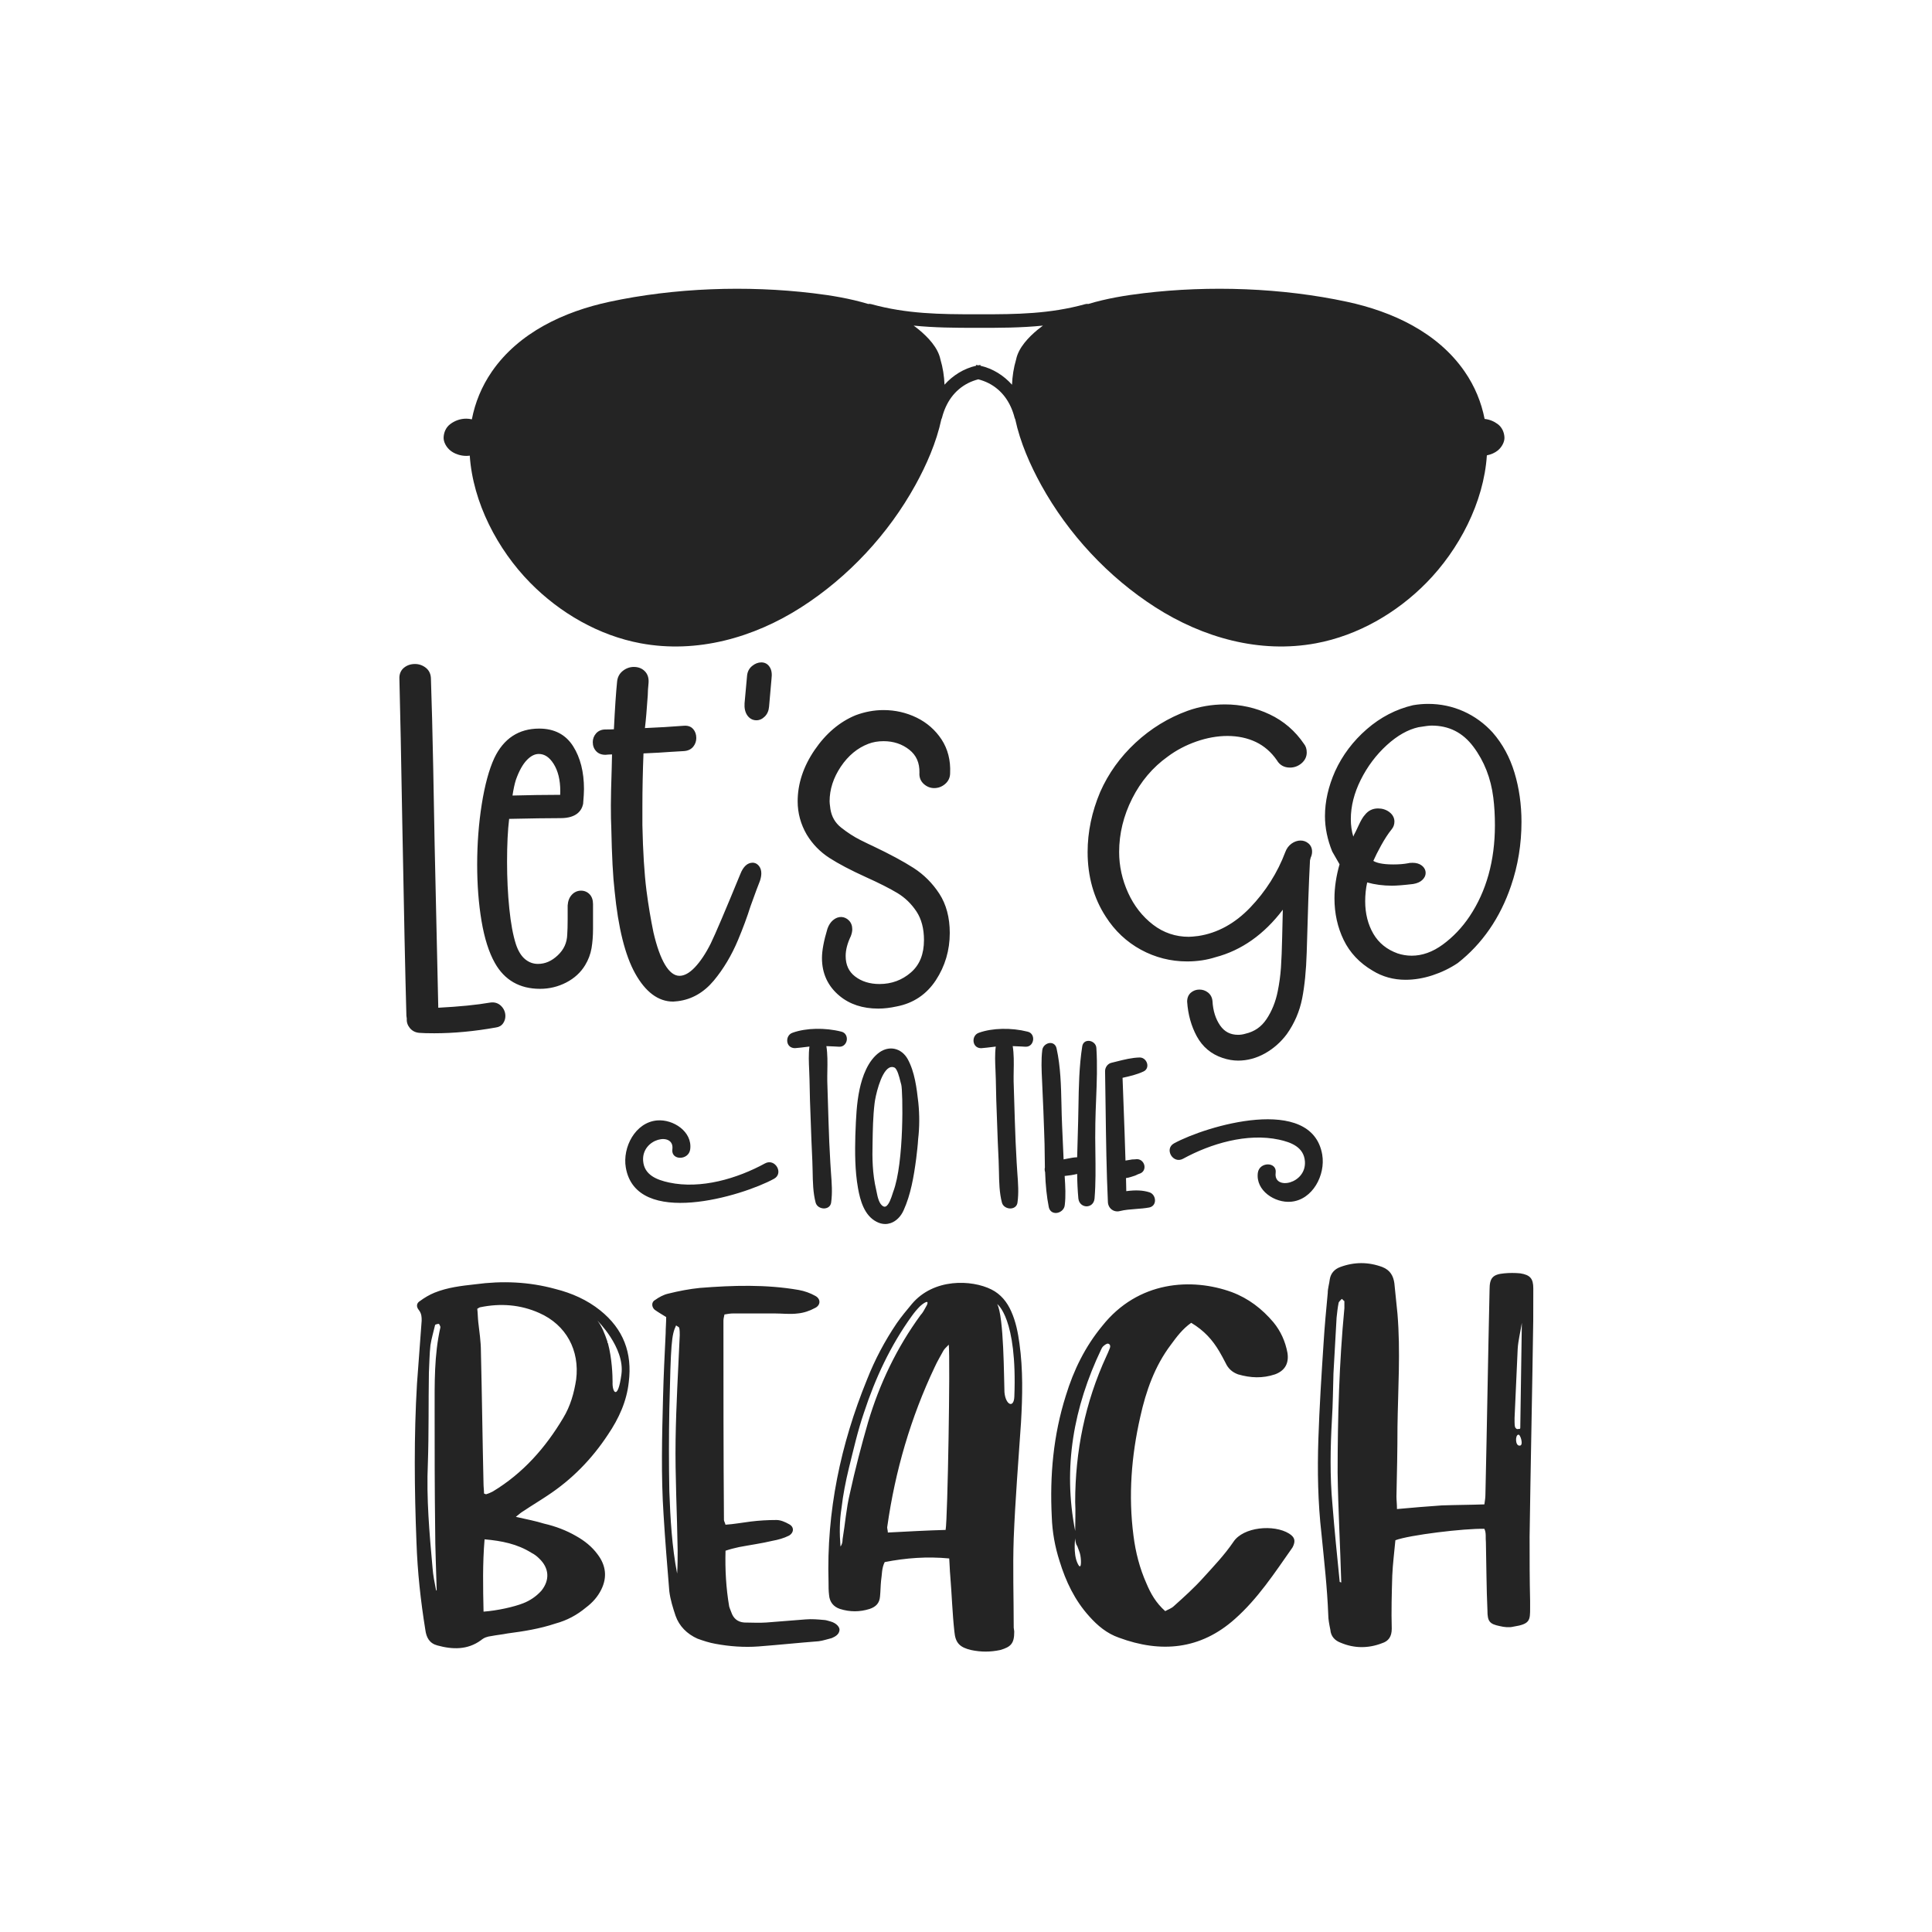 <?xml version="1.0" encoding="utf-8"?>
<!-- Generator: Adobe Illustrator 21.0.0, SVG Export Plug-In . SVG Version: 6.00 Build 0)  -->
<svg version="1.1" id="Calque_1" xmlns="http://www.w3.org/2000/svg" xmlns:xlink="http://www.w3.org/1999/xlink" x="0px" y="0px"
	 viewBox="0 0 600 600" style="enable-background:new 0 0 600 600;" xml:space="preserve">
<style type="text/css">
	.st0{fill:#242424;}
</style>
<path class="st0" d="M186.37,406.93c-4.04-3.23-8.73-5.33-13.9-6.63c-8.24-2.26-16.48-2.58-24.89-1.45
	c-4.36,0.48-8.56,0.97-12.6,2.59c-1.62,0.65-3.23,1.62-4.52,2.58c-1.13,0.65-1.29,1.78-0.32,2.91c0.81,1.13,0.81,2.1,0.81,3.23
	c-0.48,6.46-0.97,12.93-1.45,19.55c-0.97,16.32-0.81,32.81-0.16,49.29c0.32,9.21,1.29,18.1,2.75,27.15c0.32,2.42,1.29,4.2,3.72,4.85
	c4.69,1.29,9.37,1.45,13.57-1.62c0.97-0.81,1.94-1.13,3.23-1.29c1.62-0.32,3.39-0.48,5.01-0.81c5.01-0.65,10.02-1.45,14.87-3.07
	c3.56-0.97,6.63-2.59,9.53-5.01c1.94-1.46,3.56-3.23,4.69-5.5c1.94-3.88,1.45-7.6-1.13-10.99c-1.78-2.42-4.04-4.2-6.63-5.66
	c-3.07-1.78-6.46-3.07-10.02-3.88c-2.59-0.81-5.17-1.29-8.73-2.1c1.13-0.97,1.78-1.45,2.59-1.94c2.42-1.62,4.85-3.07,7.27-4.69
	c7.6-5.01,13.74-11.31,18.75-18.91c3.39-5.01,5.82-10.34,6.46-16.32C196.39,420.18,193.64,412.75,186.37,406.93z M136.76,412.26
	c-1.94,8.57-1.78,17.29-1.78,25.86c0,12.12,0,24.24,0.16,36.36c0,6.46,0.32,12.93,0.48,19.39c0,0-0.16,0-0.16,0.16
	c-0.48-2.42-0.97-4.85-1.13-7.11c-0.97-10.83-1.94-21.66-1.45-32.48c0.32-9.37,0.16-18.75,0.32-28.12c0.16-2.91,0.16-5.82,0.48-8.56
	c0.32-2.1,0.97-4.2,1.45-6.3c0.16-0.16,0.81-0.32,1.13-0.32c0.16,0,0.32,0.48,0.48,0.81C136.76,411.94,136.76,412.1,136.76,412.26z
	 M165.04,482.24c0.97,0.48,1.78,1.13,2.42,1.78c3.07,2.91,3.39,6.63,0.65,10.02c-1.62,1.78-3.56,3.07-5.66,3.88
	c-2.91,1.13-7.92,2.26-12.28,2.59c-0.16-7.6-0.32-14.87,0.32-22.46C155.82,478.52,160.67,479.49,165.04,482.24z M178.93,428.43
	c-0.65,4.2-1.78,8.24-4.04,11.96c-5.49,9.21-12.44,17.13-21.82,22.79c-0.65,0.32-1.29,0.65-1.94,0.81c-0.16,0.16-0.32,0-0.81-0.16
	c0-0.97-0.16-2.1-0.16-3.07c-0.32-13.74-0.48-27.47-0.81-41.05c0-3.07-0.48-6.14-0.81-9.05c-0.16-1.45-0.16-2.91-0.32-4.2
	c0.48-0.32,0.81-0.49,0.97-0.49c6.3-1.29,12.44-0.81,18.26,1.78C175.86,411.46,180.07,419.37,178.93,428.43z M192.99,426.81
	c-1.13,8.4-2.91,5.49-2.75,2.42c0-2.1-0.16-7.27-1.45-12.12c-0.16-0.16-0.16-0.16-0.16-0.16v-0.16c0-0.09,0-0.16,0-0.16
	c-0.81-2.42-1.78-4.85-3.07-6.46C185.24,409.84,194.13,418.41,192.99,426.81z M257.96,503.57c-0.65-0.16-1.45-0.49-2.26-0.49
	c-1.78-0.16-3.56-0.32-5.49-0.16c-4.04,0.32-8.08,0.65-12.28,0.97c-2.26,0.16-4.52,0-6.79,0c-2.1-0.16-3.39-1.29-4.04-3.23
	c-0.16-0.48-0.48-1.13-0.65-1.78c-0.97-5.66-1.29-11.47-1.13-17.29c1.45-0.49,2.75-0.81,4.2-1.13c3.39-0.65,6.95-1.13,10.34-1.94
	c1.78-0.32,3.56-0.81,5.17-1.62c1.62-0.97,1.62-2.75,0-3.56c-1.13-0.65-2.59-1.29-3.88-1.29c-2.75,0-5.49,0.16-8.08,0.49
	c-2.59,0.32-5.17,0.81-7.76,0.97c-0.16-0.65-0.48-1.13-0.48-1.46c-0.16-20.69-0.16-41.21-0.16-61.89c0-0.65,0.16-1.13,0.32-1.94
	c0.97-0.16,1.78-0.32,2.75-0.32c4.2,0,8.56,0,12.77,0c2.42,0,4.85,0.32,7.27,0c1.78-0.16,3.72-0.81,5.17-1.62
	c1.94-0.81,2.1-2.91,0.16-3.88c-1.45-0.81-3.23-1.46-5.01-1.78c-10.18-1.78-20.52-1.45-30.71-0.65c-3.23,0.32-6.63,0.97-9.86,1.78
	c-1.45,0.32-2.91,1.13-4.04,1.94c-1.29,0.65-1.13,2.26-0.16,3.07c1.13,0.81,2.26,1.45,3.56,2.26c0,1.78-0.16,3.39-0.16,5.01
	c-0.32,6.63-0.65,13.25-0.81,19.72c-0.32,12.28-0.65,24.56,0.16,36.68c0.48,7.92,1.13,15.84,1.78,23.76
	c0.32,2.58,1.13,5.17,1.94,7.59c1.13,3.23,3.56,5.66,6.79,7.11c1.78,0.65,3.72,1.29,5.66,1.62c4.36,0.81,8.89,1.13,13.25,0.81
	c6.3-0.48,12.44-1.13,18.75-1.62c1.29-0.16,2.75-0.65,4.04-0.97c1.13-0.48,2.26-1.13,2.42-2.42
	C260.87,505.35,259.74,504.06,257.96,503.57z M210.45,481.43c0,2.42,0,4.85-0.16,7.27c-1.62-8.4-2.1-16.97-2.42-25.53
	c-0.16-8.57-0.16-17.13,0-25.7c0.48-20.36,0.65-22.79,2.1-25.86c0.32,0.32,0.97,0.49,0.97,0.81c0.16,0.65,0.16,1.45,0.16,2.26
	c-0.48,10.83-1.13,21.66-1.29,32.48C209.64,458.48,210.28,469.96,210.45,481.43z M314.04,407.25c-1.29-2.91-3.23-5.33-6.14-6.79
	c-6.14-3.07-17.94-3.56-24.73,4.52c-1.62,1.94-3.23,3.88-4.69,5.98c-3.72,5.5-6.79,11.31-9.21,17.45
	c-8.24,20.2-12.61,41.05-11.96,62.86c0,1.45,0,2.75,0.16,4.04c0.16,2.26,1.45,3.72,3.39,4.36c3.07,0.97,6.14,0.97,9.21,0
	c1.94-0.65,3.07-1.78,3.23-3.88c0.16-1.62,0.16-3.23,0.32-4.85c0.32-1.94,0.16-3.88,1.13-5.82c6.63-1.29,13.09-1.78,20.04-1.13
	c0.16,2.1,0.16,3.72,0.32,5.33c0.48,5.82,0.65,11.64,1.29,17.45c0.32,3.56,1.78,4.85,5.17,5.66c3.07,0.65,5.98,0.65,9.05,0
	c3.39-0.97,4.36-2.1,4.36-5.66c0-0.48-0.16-0.97-0.16-1.29c0-9.37-0.32-18.58,0-27.8c0.48-11.96,1.45-23.92,2.26-35.88
	c0.48-8.24,0.65-16.48-0.48-24.56C316.14,413.88,315.49,410.49,314.04,407.25z M269.59,441.68c-2.1,7.27-4.04,14.71-5.66,22.14
	c-1.13,4.69-1.45,9.37-2.26,14.22c0,0.81-0.16,1.62-0.65,2.26c-0.32-4.04-0.32-7.92,0.32-11.96c0.48-4.2,1.29-8.24,2.26-12.28
	c1.45-5.82,2.75-11.63,4.69-17.29c3.56-10.83,8.24-20.85,14.87-30.06c0.81-1.13,1.62-2.1,2.59-3.07c0.32-0.32,3.07-2.58,2.1-0.32
	c-0.81,1.46-1.29,2.42-1.94,3.07C278.48,418.57,273.15,429.72,269.59,441.68z M293.67,475.13c-5.82,0.16-11.64,0.48-17.94,0.81
	c0-0.81-0.32-1.29-0.16-1.94c2.42-17.13,7.27-33.78,14.71-49.45c0.81-1.78,1.78-3.39,2.75-5.17c0.32-0.48,0.65-0.81,1.62-1.78
	C295.13,422.28,294.32,471.57,293.67,475.13z M315.01,433.76c-0.16,3.72-2.75,2.58-3.07-1.46c-0.16-4.04-0.16-23.59-2.26-27.31
	C309.67,404.99,315.97,409.19,315.01,433.76z M400.33,476.26c-4.69-2.91-14.22-2.1-17.29,2.59c-2.75,4.04-6.14,7.59-9.37,11.15
	c-2.75,3.07-5.98,5.98-9.05,8.73c-0.81,0.81-1.94,1.13-2.75,1.62c-2.91-2.59-4.53-5.49-5.82-8.57c-2.1-4.69-3.39-9.7-4.04-14.87
	c-1.62-12.44-0.65-24.73,2.1-36.85c1.78-8.08,4.52-15.84,9.53-22.46c1.78-2.42,3.56-4.85,6.3-6.79c4.04,2.42,6.63,5.33,8.73,8.89
	c0.65,1.13,1.29,2.26,1.94,3.56c0.81,1.78,2.1,2.91,3.88,3.56c3.88,1.13,7.6,1.29,11.47,0c3.07-1.13,4.36-3.39,3.88-6.63
	c-0.65-3.56-2.1-6.79-4.36-9.54c-3.56-4.2-7.76-7.43-12.93-9.37c-12.44-4.52-29.09-3.55-40.24,10.5
	c-5.33,6.46-8.89,13.74-11.31,21.66c-3.88,12.28-5.01,24.73-4.36,37.65c0.16,4.69,0.97,9.21,2.42,13.74
	c1.94,6.3,4.69,12.12,9.21,17.13c2.59,2.91,5.49,5.33,9.21,6.63c13.09,4.85,25.37,3.72,36.04-5.82c7.11-6.3,12.28-14.22,17.62-21.82
	c0.16-0.16,0.16-0.32,0.32-0.48C402.43,478.52,402.11,477.39,400.33,476.26z M334.56,485.31c-1.29-2.91-0.65-7.6-0.65-7.6
	c0,0.65,0.16,1.46,0.48,2.26h0.16c0,0.16,0,0.16,0,0.16c0.32,0.97,0.81,1.94,0.97,2.91C335.85,484.83,335.85,488.22,334.56,485.31z
	 M344.58,418.89c-0.32,0.81-0.65,1.62-0.97,2.26c-6.63,14.38-9.7,29.57-9.7,45.25c0.16,3.07,0,5.98,0,9.05
	c-3.88-19.72-0.48-38.46,8.08-56.4c0.16-0.32,0.32-0.65,0.48-0.81c0.48-0.48,1.13-0.97,1.62-0.97
	C344.9,417.44,344.9,418.24,344.58,418.89z M476.18,400.14c0-3.07-0.97-4.2-4.04-4.69c-1.62-0.16-3.39-0.16-5.01,0
	c-3.56,0.32-4.53,1.45-4.53,5.01c-0.48,21.17-0.81,42.5-1.29,63.67c0,0.97-0.16,1.94-0.32,3.07c-4.53,0.16-8.89,0.16-13.25,0.32
	c-4.36,0.32-8.89,0.65-13.9,1.13c0-1.62-0.16-2.75-0.16-3.88c0.16-7.27,0.32-14.38,0.32-21.66c0.16-11.64,0.97-23.43,0-35.07
	c-0.32-3.23-0.65-6.3-0.97-9.54c-0.32-2.26-1.29-4.04-3.72-5.01c-4.36-1.62-8.73-1.62-13.09,0c-1.78,0.65-2.91,1.94-3.23,3.72
	c-0.16,1.45-0.65,2.91-0.65,4.36c-0.49,5.17-0.97,10.34-1.29,15.51c-0.65,9.86-1.29,19.88-1.62,29.9
	c-0.32,9.7-0.16,19.55,0.97,29.41c0.81,8.24,1.78,16.65,2.1,25.05c0,1.46,0.32,3.07,0.65,4.69c0.16,2.1,1.46,3.39,3.23,4.04
	c4.2,1.78,8.56,1.78,12.77,0.16c2.1-0.65,3.07-2.1,3.07-4.52c-0.16-5.5,0-10.99,0.16-16.48c0.16-3.72,0.65-7.43,0.97-10.99
	c4.2-1.62,21.49-3.72,27.63-3.55c0.65,1.29,0.32,2.75,0.48,4.2c0.16,7.11,0.16,14.22,0.48,21.17c0,3.39,0.65,4.2,3.88,4.85
	c1.29,0.32,2.91,0.49,4.2,0.16c5.17-0.81,5.17-1.94,5.17-5.82c0-0.65,0-1.45,0-2.1c-0.16-6.63-0.16-13.25-0.16-20.04
	c0.32-22.3,0.81-44.76,1.13-67.07C476.18,406.77,476.18,403.54,476.18,400.14z M417.51,406.28c-1.62,16.97-2.1,34.1-2.1,51.07
	c0.16,11.31,0.81,22.79,1.13,34.1c-0.16,0-0.32-0.16-0.48-0.16c-0.81-8.08-1.62-16-2.26-24.08c-0.81-8.73-0.65-17.62-0.16-26.34
	c0.32-4.85,0.32-9.54,0.48-14.38c0.32-5.66,0.65-11.47,0.97-17.29c0.16-1.45,0.32-3.07,0.65-4.69c0.16-0.32,0.65-0.81,0.97-1.13
	c0.32,0.32,0.48,0.32,0.48,0.49c0.16,0,0.32,0.16,0.32,0.32C417.51,404.83,417.51,405.64,417.51,406.28z M471.98,448.95
	c-1.45,0.16-1.45-3.23-0.48-3.39C472.14,445.23,473.27,448.95,471.98,448.95z M472.14,443.13c0,0.65,0,0.65-0.65,0.65
	c-0.48,0.16-0.65-0.16-0.81-0.32c-0.32-0.32-0.32-1.13-0.32-3.07c0.32-7.11,0.65-14.22,0.97-21.49c0.16-2.59,0.81-5.01,1.29-8.08
	C472.46,421.96,472.3,432.47,472.14,443.13z"/>
<path class="st0" d="M237.57,361.31c-8.64,4.72-19.9,8.06-29.8,5.93c-3.79-0.82-7.71-2.33-8.04-6.72c-0.53-7.06,9.81-9.17,9.08-3.59
	c-0.46,3.52,5.08,3.49,5.54,0c0.72-5.5-5.29-9.4-10.28-8.97c-6.77,0.58-10.8,8.35-9.72,14.63c3.23,18.81,36.14,8.9,46.02,3.5
	C243.5,364.38,240.71,359.59,237.57,361.31z M410.63,358.58c-3.23-18.81-36.14-8.9-46.02-3.5c-3.13,1.71-0.34,6.5,2.8,4.78
	c8.64-4.72,19.9-8.06,29.8-5.93c3.79,0.82,7.71,2.33,8.04,6.72c0.53,7.06-9.81,9.17-9.08,3.59c0.46-3.52-5.08-3.49-5.54,0
	c-0.72,5.5,5.29,9.4,10.28,8.97C407.67,372.63,411.7,364.87,410.63,358.58z"/>
<path class="st0" d="M285.19,342.39c-0.51-4.45-1.09-9.5-3.33-13.54c-0.94-1.64-2.36-2.75-4-3.11c-1.57-0.35-3.25,0.03-4.72,1.06
	c-3.64,2.58-5.37,7.65-6.18,11.45c-0.95,4.44-1.12,9.02-1.29,13.46l-0.04,1c-0.12,4.96-0.16,10.72,0.83,16.28
	c0.68,3.83,1.95,8.47,5.74,10.43c0.89,0.47,1.8,0.71,2.7,0.71c0.58,0,1.16-0.1,1.72-0.29c1.7-0.59,3.16-2.05,4.01-3.98
	c2.21-4.85,3.17-10.5,3.88-15.89l0.04-0.32c0.24-2,0.47-3.9,0.59-5.91c0.43-3.58,0.45-7.48,0.06-11.26L285.19,342.39z
	 M277.37,370.19c-0.05,0.14-0.11,0.33-0.18,0.55c-0.36,1.14-1.12,3.52-2.15,3.95c-0.24,0.1-0.47,0.08-0.74-0.06
	c-1.32-0.68-1.77-3-2.04-4.38c-0.06-0.3-0.11-0.56-0.16-0.77c-1.19-5.01-1.23-10.04-1.12-14.3c0.06-4.14,0.13-8.41,0.63-12.55
	c0.22-1.98,1.82-9.45,4.46-11c0.3-0.18,0.61-0.27,0.93-0.27c0.24,0,0.49,0.05,0.74,0.16c0.9,0.35,1.56,3,1.87,4.27
	c0.11,0.45,0.21,0.83,0.29,1.08C280.39,338.56,280.87,361.11,277.37,370.19z M262.98,322.99c-0.14,1.03-0.96,2.14-2.34,2.08h-0.01
	c-0.49-0.02-0.99-0.05-1.49-0.08c-0.81-0.04-1.65-0.09-2.5-0.11c0.39,2.48,0.35,5.13,0.3,7.69c-0.02,1.11-0.04,2.2-0.02,3.25
	l0.38,12.34c0.12,4.29,0.31,8.53,0.57,12.96c0.05,1.07,0.13,2.15,0.21,3.24c0.23,3,0.46,6.11,0.04,9.08
	c-0.13,1.05-0.91,1.75-2.02,1.84c-0.07,0.01-0.14,0.01-0.2,0.01c-1.05,0-2.25-0.59-2.59-1.78c-0.82-3.08-0.88-6.48-0.94-9.76
	c-0.02-1.09-0.04-2.16-0.09-3.21c-0.2-4.41-0.38-8.38-0.5-12.35c-0.19-4.41-0.31-8.65-0.38-12.98c-0.02-0.92-0.06-1.86-0.1-2.82
	c-0.11-2.45-0.23-4.98,0.08-7.38c-0.35,0.04-0.71,0.08-1.06,0.13c-1.12,0.14-2.27,0.28-3.42,0.37c-1.26,0-2.19-0.72-2.39-1.93
	c-0.19-1.11,0.34-2.46,1.7-2.88c4.11-1.47,10.04-1.6,15.07-0.32C262.64,320.7,263.12,321.96,262.98,322.99z M340.49,325.49
	c0.34,5.25,0.13,10.68-0.08,15.93c-0.1,2.44-0.2,4.96-0.24,7.41c-0.07,2.99-0.03,6.07,0.01,9.04c0.06,4.73,0.13,9.62-0.26,14.35
	c-0.16,1.65-1.34,2.4-2.44,2.42c-0.01,0-0.02,0-0.03,0c-1.09,0-2.35-0.75-2.55-2.4c-0.23-2.51-0.36-5.08-0.38-7.66
	c-1.18,0.29-2.48,0.5-3.88,0.63l0.02,0.33c0.18,2.88,0.36,5.86,0.01,8.72c-0.13,1.43-1.44,2.37-2.64,2.44c-0.05,0-0.1,0-0.16,0
	c-1.1,0-1.92-0.69-2.16-1.83c-0.64-3.24-1-6.69-1.14-10.85c-0.09-0.29-0.22-0.87-0.07-1.47c-0.01-0.96-0.03-1.91-0.04-2.87
	c-0.03-2.92-0.07-5.94-0.21-8.82c-0.12-4.02-0.31-8.13-0.5-12.34c-0.03-0.99-0.08-1.99-0.13-3c-0.15-3.12-0.31-6.34,0.07-9.43
	c0.18-1.32,1.38-2.14,2.42-2.18c1.02-0.03,1.8,0.62,2.02,1.7c1.25,5.61,1.39,11.67,1.52,17.53c0.05,2.1,0.09,4.27,0.19,6.35
	c0.1,1.87,0.17,3.75,0.25,5.62c0.07,1.65,0.14,3.3,0.22,4.95l0.38-0.08c0.29-0.05,0.58-0.11,0.88-0.17
	c0.97-0.19,1.96-0.39,2.95-0.41c0.03-1.8,0.09-3.61,0.15-5.42c0.06-1.95,0.13-3.89,0.16-5.8c0.04-1.49,0.06-2.98,0.09-4.48
	c0.1-6.19,0.21-12.58,1.18-18.76c0.17-1.09,0.96-1.75,2.08-1.69C339.27,323.31,340.44,324.17,340.49,325.49z M358.69,372.97
	c-0.07,1.06-0.76,1.83-1.8,2.03c-1.39,0.26-2.8,0.36-4.15,0.46c-1.73,0.13-3.37,0.25-5.02,0.66c-0.24,0.06-0.48,0.09-0.72,0.09
	c-0.63,0-1.24-0.2-1.75-0.58c-0.71-0.54-1.14-1.38-1.18-2.3c-0.45-9.67-0.58-19.53-0.71-29.06c-0.05-3.88-0.1-7.76-0.17-11.63
	c0-1.21,0.87-2.34,1.97-2.58c0.53-0.13,1.07-0.26,1.61-0.4c2.34-0.59,4.77-1.2,7.18-1.25c1.25,0,2.11,1,2.32,1.98
	c0.22,1.03-0.23,1.96-1.16,2.37c-2.06,0.97-4.3,1.48-6.49,1.96c0.1,2.88,0.21,5.76,0.32,8.64c0.21,5.59,0.43,11.37,0.59,17.06
	l1.65-0.27c0.26-0.08,0.59-0.09,0.89-0.09c0.17,0,0.34-0.01,0.5-0.03c1.49-0.28,2.55,0.71,2.81,1.84c0.23,1.01-0.17,2.27-1.6,2.67
	c-0.25,0.07-0.52,0.2-0.8,0.34c-0.15,0.07-0.3,0.14-0.46,0.21l-1.24,0.4c-0.51,0.15-1.03,0.31-1.59,0.37
	c0.02,0.7,0.03,1.39,0.05,2.09c0.01,0.66,0.02,1.31,0.04,1.97c2.94-0.39,5.17-0.28,7.16,0.35l0.01,0
	C358.19,370.67,358.76,371.93,358.69,372.97z M320.84,322.99c-0.14,1.03-0.9,2.14-2.34,2.08c-0.5-0.02-1-0.05-1.49-0.08
	c-0.81-0.04-1.65-0.09-2.5-0.11c0.39,2.48,0.35,5.13,0.3,7.7c-0.02,1.11-0.04,2.2-0.02,3.25l0.38,12.34
	c0.13,4.31,0.31,8.55,0.57,12.96c0.05,1.07,0.13,2.15,0.21,3.24c0.23,3.01,0.46,6.11,0.04,9.08c-0.13,1.05-0.91,1.75-2.02,1.84
	c-0.07,0.01-0.14,0.01-0.21,0.01c-1.04,0-2.25-0.59-2.59-1.78c-0.82-3.08-0.88-6.48-0.94-9.76c-0.02-1.09-0.04-2.16-0.09-3.2
	c-0.18-3.81-0.38-8.13-0.5-12.35c-0.19-4.41-0.31-8.65-0.38-12.98c-0.02-0.92-0.06-1.87-0.1-2.83c-0.11-2.45-0.23-4.98,0.08-7.38
	c-0.35,0.04-0.71,0.08-1.06,0.13c-1.12,0.14-2.27,0.28-3.42,0.37c-0.03,0-0.06,0-0.08,0c-1.22,0-2.11-0.75-2.31-1.93
	c-0.19-1.11,0.34-2.46,1.7-2.88c4.11-1.47,10.03-1.6,15.07-0.32C320.51,320.7,320.98,321.96,320.84,322.99z"/>
<path class="st0" d="M155.64,312.42c0.87,0.87,1.31,1.93,1.31,3.13c0,0.79-0.23,1.54-0.68,2.21c-0.5,0.75-1.28,1.21-2.24,1.33
	c-6.63,1.19-13.09,1.8-19.16,1.8c-2.05,0-3.62-0.04-4.68-0.13c-1.22-0.11-2.2-0.62-2.93-1.52c-0.7-0.86-1.01-1.83-0.93-2.9
	l-0.12-0.89c-0.34-12.11-0.76-31.76-1.28-60.06c-0.34-19.98-0.64-34.93-0.89-44.45c-0.13-1.86,0.68-2.96,1.38-3.54
	c0.95-0.79,2.11-1.19,3.45-1.19c1.25,0,2.38,0.4,3.37,1.17c1.06,0.84,1.59,2.02,1.59,3.53c0.25,7.32,0.49,16.48,0.7,27.19
	c0.21,10.73,0.36,18.83,0.45,24.28l1.13,50.58c6.54-0.34,11.95-0.88,16.1-1.6C153.55,311.15,154.73,311.51,155.64,312.42z
	 M183.14,277.76c0.69,0.74,1.03,1.77,1.03,3.04v7.67c0,2.17-0.16,4.18-0.46,5.98c-0.32,1.87-0.99,3.64-1.98,5.27
	c-1.36,2.27-3.35,4.1-5.89,5.41c-2.52,1.3-5.25,1.96-8.13,1.96c-6.32,0-11.04-2.71-14.03-8.05c-1.83-3.23-3.23-7.62-4.14-13.03
	c-0.9-5.35-1.35-11.23-1.35-17.48c0-6.49,0.48-12.8,1.42-18.74c0.95-5.98,2.26-10.82,3.91-14.38c2.9-6.07,7.59-9.14,13.94-9.14
	c4.69,0,8.24,1.85,10.55,5.51c2.22,3.52,3.35,7.97,3.35,13.25c0,0.96-0.08,2.45-0.26,4.55l-0.02,0.13
	c-0.43,1.99-1.99,4.37-6.98,4.37c-3.86,0-9.24,0.08-15.98,0.23c-0.43,3.49-0.65,7.97-0.65,13.33c0,5.06,0.23,9.95,0.7,14.53
	c0.46,4.55,1.15,8.29,2.06,11.1c0.7,2.1,1.67,3.66,2.87,4.64c1.19,0.97,2.49,1.44,3.97,1.44c2.23,0,4.24-0.87,6.15-2.67
	c1.9-1.79,2.86-3.9,2.94-6.46c0.08-1.14,0.13-2.75,0.13-4.82v-4.22c0.1-1.41,0.54-2.49,1.29-3.3c0.79-0.85,1.77-1.28,2.9-1.28
	C181.52,276.61,182.44,277.01,183.14,277.76z M160.22,242.17c-0.41,1.28-0.76,2.93-1.06,4.89c5.06-0.14,10.04-0.21,14.81-0.22
	c0.02-0.34,0.03-0.73,0.03-1.17c0-3.45-0.7-6.3-2.08-8.47c-1.31-2.05-2.81-3.05-4.59-3.05c-1.26,0-2.47,0.61-3.69,1.87
	C162.34,237.36,161.19,239.43,160.22,242.17z M233.76,267.92c-1.64,0-2.94,1.2-3.86,3.56c-4.65,11.33-7.74,18.58-9.17,21.52
	c-1.56,3.13-3.25,5.65-5,7.48c-1.63,1.7-3.21,2.57-4.71,2.57c-3.24,0-6.04-4.68-8.09-13.51c-0.84-4.05-1.57-8.41-2.16-12.95
	c-0.67-5.3-1.1-12.14-1.27-20.32v-5.88c0-5.37,0.12-10.88,0.34-16.41c3.64-0.16,6.43-0.32,8.3-0.47l4.37-0.26
	c1.22-0.11,2.16-0.58,2.81-1.4c0.61-0.77,0.92-1.67,0.92-2.66c0-1.09-0.32-2.01-0.94-2.75c-0.47-0.56-1.37-1.19-2.95-1.05
	c-3.93,0.31-7.98,0.55-12.06,0.72c0.29-2.4,0.58-5.81,0.88-10.2c0-0.91,0.08-2.21,0.25-3.89c0.1-1.49-0.29-2.69-1.19-3.59
	c-0.87-0.87-2.01-1.31-3.39-1.31c-1.25,0-2.41,0.42-3.44,1.24c-1.08,0.86-1.67,2.05-1.77,3.49c-0.33,3.19-0.66,8.11-0.98,14.63
	c-0.68,0.04-1.56,0.06-2.62,0.06c-1.22,0-2.23,0.43-2.93,1.24c-0.67,0.78-1.01,1.69-1.01,2.69c0,1.11,0.35,2.05,1.03,2.79
	c0.7,0.77,1.68,1.15,2.91,1.15l0.12-0.01c0.47-0.06,1.11-0.09,1.92-0.11l-0.1,4.32c-0.17,5.19-0.26,8.92-0.26,11.4
	c0,3.13,0.04,5.51,0.13,7.05c0.17,8.69,0.52,15.3,1.03,19.62c1.11,11.41,3.26,20.03,6.38,25.62c3.24,5.8,7.18,8.75,11.81,8.75
	c0,0,0.01,0,0.01,0l1.44-0.13c4.33-0.54,8.09-2.7,11.19-6.42c2.98-3.59,5.51-7.82,7.5-12.58c1.54-3.67,2.84-7.18,3.85-10.4
	c1.55-4.31,2.51-6.89,2.95-7.94c0.29-0.86,0.43-1.66,0.43-2.36c0-0.91-0.24-1.68-0.73-2.29
	C235.02,268.1,234.27,267.92,233.76,267.92z M236.44,205.71c-1,0-1.97,0.38-2.87,1.12l0,0c-0.94,0.77-1.47,1.82-1.57,3.11
	l-0.77,8.46c-0.1,1.5,0.17,2.74,0.8,3.69c0.7,1.04,1.69,1.6,2.88,1.6c0.95,0,1.84-0.4,2.62-1.19c0.76-0.76,1.21-1.79,1.31-3.05
	l0.76-8.64c0.2-1.53,0.03-2.71-0.53-3.6C238.47,206.22,237.56,205.71,236.44,205.71z M284.66,222.86
	c-3.19-1.55-6.65-2.34-10.27-2.34c-2.92,0-5.83,0.54-8.68,1.61c-4.93,2.03-9.21,5.65-12.71,10.77c-3.51,5.13-5.28,10.5-5.28,15.96
	c0,3.65,0.95,7.13,2.83,10.35c1.77,2.93,4.14,5.36,7.02,7.22c2.8,1.81,6.6,3.81,11.31,5.95c4.11,1.85,7.43,3.53,9.86,4.99
	c2.33,1.41,4.31,3.33,5.88,5.7c1.54,2.33,2.33,5.31,2.33,8.84c0,4.42-1.33,7.73-4.06,10.1c-2.74,2.38-6.02,3.59-9.76,3.59
	c-3,0-5.54-0.79-7.57-2.35c-1.97-1.51-2.93-3.6-2.93-6.36c0-1.88,0.53-3.93,1.6-6.16c0.3-0.79,0.45-1.51,0.45-2.14
	c0-1.12-0.36-2.05-1.06-2.75c-1.32-1.32-3.28-1.48-4.94-0.05c-0.73,0.62-1.3,1.49-1.71,2.64c-1.13,3.74-1.7,6.8-1.7,9.1
	c0,4.81,1.84,8.76,5.47,11.76c3.15,2.61,7.19,3.94,12.01,3.94c1.76,0,3.68-0.22,5.68-0.66c5.19-0.98,9.3-3.73,12.21-8.16
	c2.86-4.36,4.32-9.3,4.32-14.67c0-4.77-1.09-8.87-3.23-12.17c-2.11-3.25-4.81-5.96-8.03-8.03c-3.13-2.01-7.36-4.29-12.6-6.78
	c-0.57-0.25-1.89-0.88-3.91-1.89c-1.97-0.99-3.98-2.28-5.96-3.85c-1.86-1.47-2.95-3.36-3.34-5.75c-0.2-1.4-0.25-2.09-0.25-2.41
	c0-3.7,1.17-7.31,3.47-10.75c2.3-3.43,5.17-5.81,8.54-7.1c1.41-0.55,3.01-0.83,4.75-0.83c3.08,0,5.77,0.89,8,2.66
	c2.18,1.73,3.21,4.07,3.14,7.12c-0.11,1.41,0.36,2.62,1.35,3.51c0.95,0.85,2.03,1.28,3.22,1.28c1.26,0,2.4-0.42,3.39-1.26
	c1.04-0.88,1.57-2.04,1.57-3.4c0.18-3.94-0.71-7.45-2.65-10.43C290.48,226.72,287.88,224.43,284.66,222.86z M401.12,261.98
	c-0.89,0.63-1.55,1.52-1.96,2.64c-2.41,6.4-6.08,12.2-10.9,17.23c-4.76,4.97-10.2,7.94-16.14,8.83c-1.31,0.16-2.3,0.25-2.94,0.25
	c-4.1,0-7.83-1.26-11.08-3.75c-3.3-2.53-5.91-5.86-7.75-9.9c-1.85-4.07-2.79-8.33-2.79-12.68c0-5.69,1.36-11.28,4.05-16.61
	c2.68-5.32,6.38-9.69,11.01-13c2.63-1.97,5.63-3.56,8.93-4.71c6.53-2.28,13.19-2.36,18.47,0.15c2.59,1.24,4.8,3.17,6.52,5.66
	c0.86,1.5,2.26,2.29,4.06,2.29c1.35,0,2.55-0.45,3.59-1.32c1.08-0.92,1.63-2.06,1.63-3.38c0-1.07-0.28-1.95-0.84-2.64
	c-2.73-4.03-6.31-7.12-10.66-9.18c-4.33-2.06-9.01-3.1-13.91-3.1c-4.01,0-7.91,0.66-11.58,1.98c-5.98,2.17-11.42,5.5-16.18,9.92
	c-4.76,4.42-8.45,9.56-10.97,15.29c-2.6,6.14-3.91,12.42-3.91,18.66c0,7.57,1.9,14.33,5.65,20.09c2.8,4.38,6.47,7.83,10.9,10.24
	c4.42,2.41,9.25,3.64,14.34,3.64c3.16,0,6.14-0.45,8.81-1.31c8.08-2.12,15.1-7.07,20.92-14.75l-0.2,8.52
	c-0.08,3.79-0.21,6.98-0.38,9.47c-0.17,2.46-0.51,4.93-1,7.35c-0.65,3.26-1.83,6.17-3.49,8.65c-1.61,2.4-3.73,3.87-6.55,4.52
	c-0.76,0.23-1.52,0.34-2.27,0.34c-2.4,0-4.22-0.95-5.57-2.89c-1.42-2.05-2.22-4.59-2.38-7.58c-0.11-1.13-0.58-2.02-1.4-2.67
	c-0.78-0.61-1.67-0.91-2.66-0.91c-1,0-1.89,0.32-2.63,0.94c-0.77,0.66-1.18,1.6-1.18,2.81c0.26,3.96,1.27,7.58,2.99,10.76
	c1.78,3.28,4.48,5.55,8.04,6.73c1.63,0.54,3.24,0.82,4.79,0.82c2.88,0,5.69-0.75,8.35-2.24c2.62-1.47,4.9-3.47,6.78-5.98
	c2.37-3.34,3.97-7.06,4.76-11.05c0.77-3.9,1.25-8.71,1.42-14.29c0.34-12.64,0.68-22.27,1.02-28.62l0.21-0.83
	c0.29-0.62,0.44-1.25,0.44-1.88c0-1.06-0.39-1.94-1.13-2.56C404.93,260.71,402.85,260.75,401.12,261.98z M472.51,255.25
	c0,6.89-1.09,13.57-3.25,19.87c-3.37,9.93-8.94,18-16.55,23.97c-2.42,1.62-5.04,2.88-7.84,3.8c-2.81,0.92-5.63,1.39-8.36,1.39
	c-3.75,0-7.19-0.95-10.23-2.83c-4.06-2.38-7.09-5.6-9-9.55c-1.89-3.9-2.85-8.24-2.85-12.89c0-3.36,0.53-6.93,1.58-10.6l-2.28-3.97
	c-1.49-3.68-2.25-7.38-2.25-10.98c0-4.55,1.06-9.24,3.15-13.95c2.27-4.97,5.58-9.36,9.84-13.06c4.27-3.71,9.1-6.21,14.35-7.44
	c1.64-0.28,3.2-0.41,4.7-0.41c3.87,0,7.57,0.78,11.01,2.32c3.43,1.54,6.46,3.75,9.02,6.56c3.07,3.51,5.36,7.72,6.8,12.52v0
	C471.79,244.78,472.51,249.9,472.51,255.25z M423.97,279.91c0,3.8,0.86,7.2,2.55,10.1c1.66,2.84,4.19,4.89,7.52,6.08
	c1.41,0.47,2.89,0.71,4.39,0.71c3.26,0,6.5-1.16,9.63-3.45c3.21-2.35,6.01-5.29,8.32-8.75c5.23-7.8,7.88-17.33,7.88-28.32
	c0-3.08-0.17-5.96-0.5-8.56c-0.74-6.02-2.83-11.33-6.19-15.82c-3.32-4.42-7.58-6.56-13-6.56c-0.7,0-2.06,0.17-4.05,0.5
	c-3.25,0.72-6.58,2.59-9.84,5.57c-3.3,3.01-6.02,6.63-8.08,10.76c-2.05,4.1-3.09,8.2-3.09,12.2c0,1.97,0.26,3.8,0.77,5.45
	c0.09-0.2,0.17-0.4,0.24-0.59l0.07-0.14c0.23-0.38,0.68-1.31,1.35-2.77c0.72-1.57,1.36-2.64,1.94-3.25c1.04-1.33,2.41-2,4.08-2
	c1.32,0,2.48,0.37,3.47,1.09c1.34,0.99,1.62,2.17,1.62,2.98c0,0.92-0.29,1.74-0.87,2.43c-1.06,1.3-2.16,2.99-3.28,5.02
	c-0.97,1.76-1.77,3.36-2.4,4.77c0.92,0.56,2.7,1.1,6.19,1.1c1.77,0,3.28-0.12,4.48-0.35c0.36-0.11,0.85-0.16,1.52-0.16
	c1.15,0,2.11,0.28,2.84,0.84c1.01,0.78,1.22,1.7,1.22,2.33c0,0.8-0.37,1.54-1.09,2.21c-0.66,0.61-1.58,1-2.81,1.21
	c-2.96,0.35-5.15,0.52-6.55,0.52c-2.75,0-5.34-0.34-7.71-1.01C424.17,275.92,423.97,277.9,423.97,279.91z"/>
<path class="st0" d="M465.15,131.72c-1.16-0.87-2.55-1.45-4.09-1.62c-1.01-5.12-3.01-10.1-6.22-14.74
	c-8.4-12.15-22.45-18.62-36.52-21.64c-20.21-4.34-42.66-5.12-63.18-2.66c-5.62,0.67-11.52,1.64-17.15,3.34
	c-0.29-0.05-0.6-0.04-0.94,0.05c-10.98,3.04-21.41,3.18-32.57,3.15v0c-0.22,0-0.44,0-0.67,0c-0.22,0-0.44,0-0.67,0v0
	c-11.16,0.02-21.59-0.11-32.57-3.15c-0.34-0.1-0.66-0.1-0.94-0.05c-5.63-1.7-11.53-2.67-17.15-3.34
	c-20.52-2.46-42.98-1.68-63.18,2.66c-14.07,3.02-28.12,9.5-36.52,21.64c-3.23,4.68-5.24,9.7-6.24,14.87
	c-0.57-0.13-1.16-0.21-1.74-0.21h0c-1.9,0-3.6,0.66-4.97,1.69c-1.38,1.04-1.98,2.59-2.06,4.09c-0.08,1.44,0.84,3.09,2.06,4.09
	c1.27,1.05,3.17,1.69,4.97,1.69h0c0.37,0,0.73-0.03,1.09-0.08c0.98,14.6,8.65,29.2,18.76,39.48c9.24,9.39,21.3,16.38,34.31,18.8
	c17.47,3.25,35.12-1.73,49.89-11.2c14.62-9.37,27.04-22.73,35.43-37.93c3.4-6.16,6.52-13.21,8.07-20.45
	c0.09-0.16,0.16-0.33,0.21-0.52c1.2-4.63,3.78-8.49,8.1-10.7c1.01-0.51,2.07-0.89,3.16-1.18c1.09,0.29,2.15,0.67,3.16,1.18
	c4.32,2.2,6.9,6.07,8.1,10.7c0.05,0.2,0.13,0.37,0.21,0.52c1.55,7.24,4.67,14.28,8.07,20.45c8.39,15.2,20.81,28.56,35.43,37.93
	c14.77,9.46,32.41,14.45,49.89,11.2c13.01-2.42,25.07-9.41,34.31-18.8c10.13-10.3,17.81-24.94,18.77-39.57
	c1.28-0.25,2.5-0.78,3.4-1.52c1.22-1,2.14-2.65,2.06-4.09C467.13,134.31,466.53,132.76,465.15,131.72z M322.19,102.44
	c-2.73,2.26-5.88,5.53-6.62,9.17c-0.77,2.58-1.17,5.22-1.28,7.87c-2.58-2.88-5.94-5.01-9.81-5.9v-0.26
	c-0.22,0.03-0.44,0.09-0.66,0.13c-0.23-0.04-0.45-0.1-0.68-0.13v0.26c-3.87,0.89-7.23,3.01-9.81,5.89
	c-0.11-2.66-0.51-5.29-1.28-7.87c-0.74-3.64-3.89-6.91-6.62-9.17c-0.55-0.46-1.12-0.89-1.69-1.31c6.38,0.64,12.77,0.7,19.41,0.69v0
	c7.13,0.02,13.93,0,20.74-0.69C323.31,101.55,322.74,101.99,322.19,102.44z"/>
</svg>
